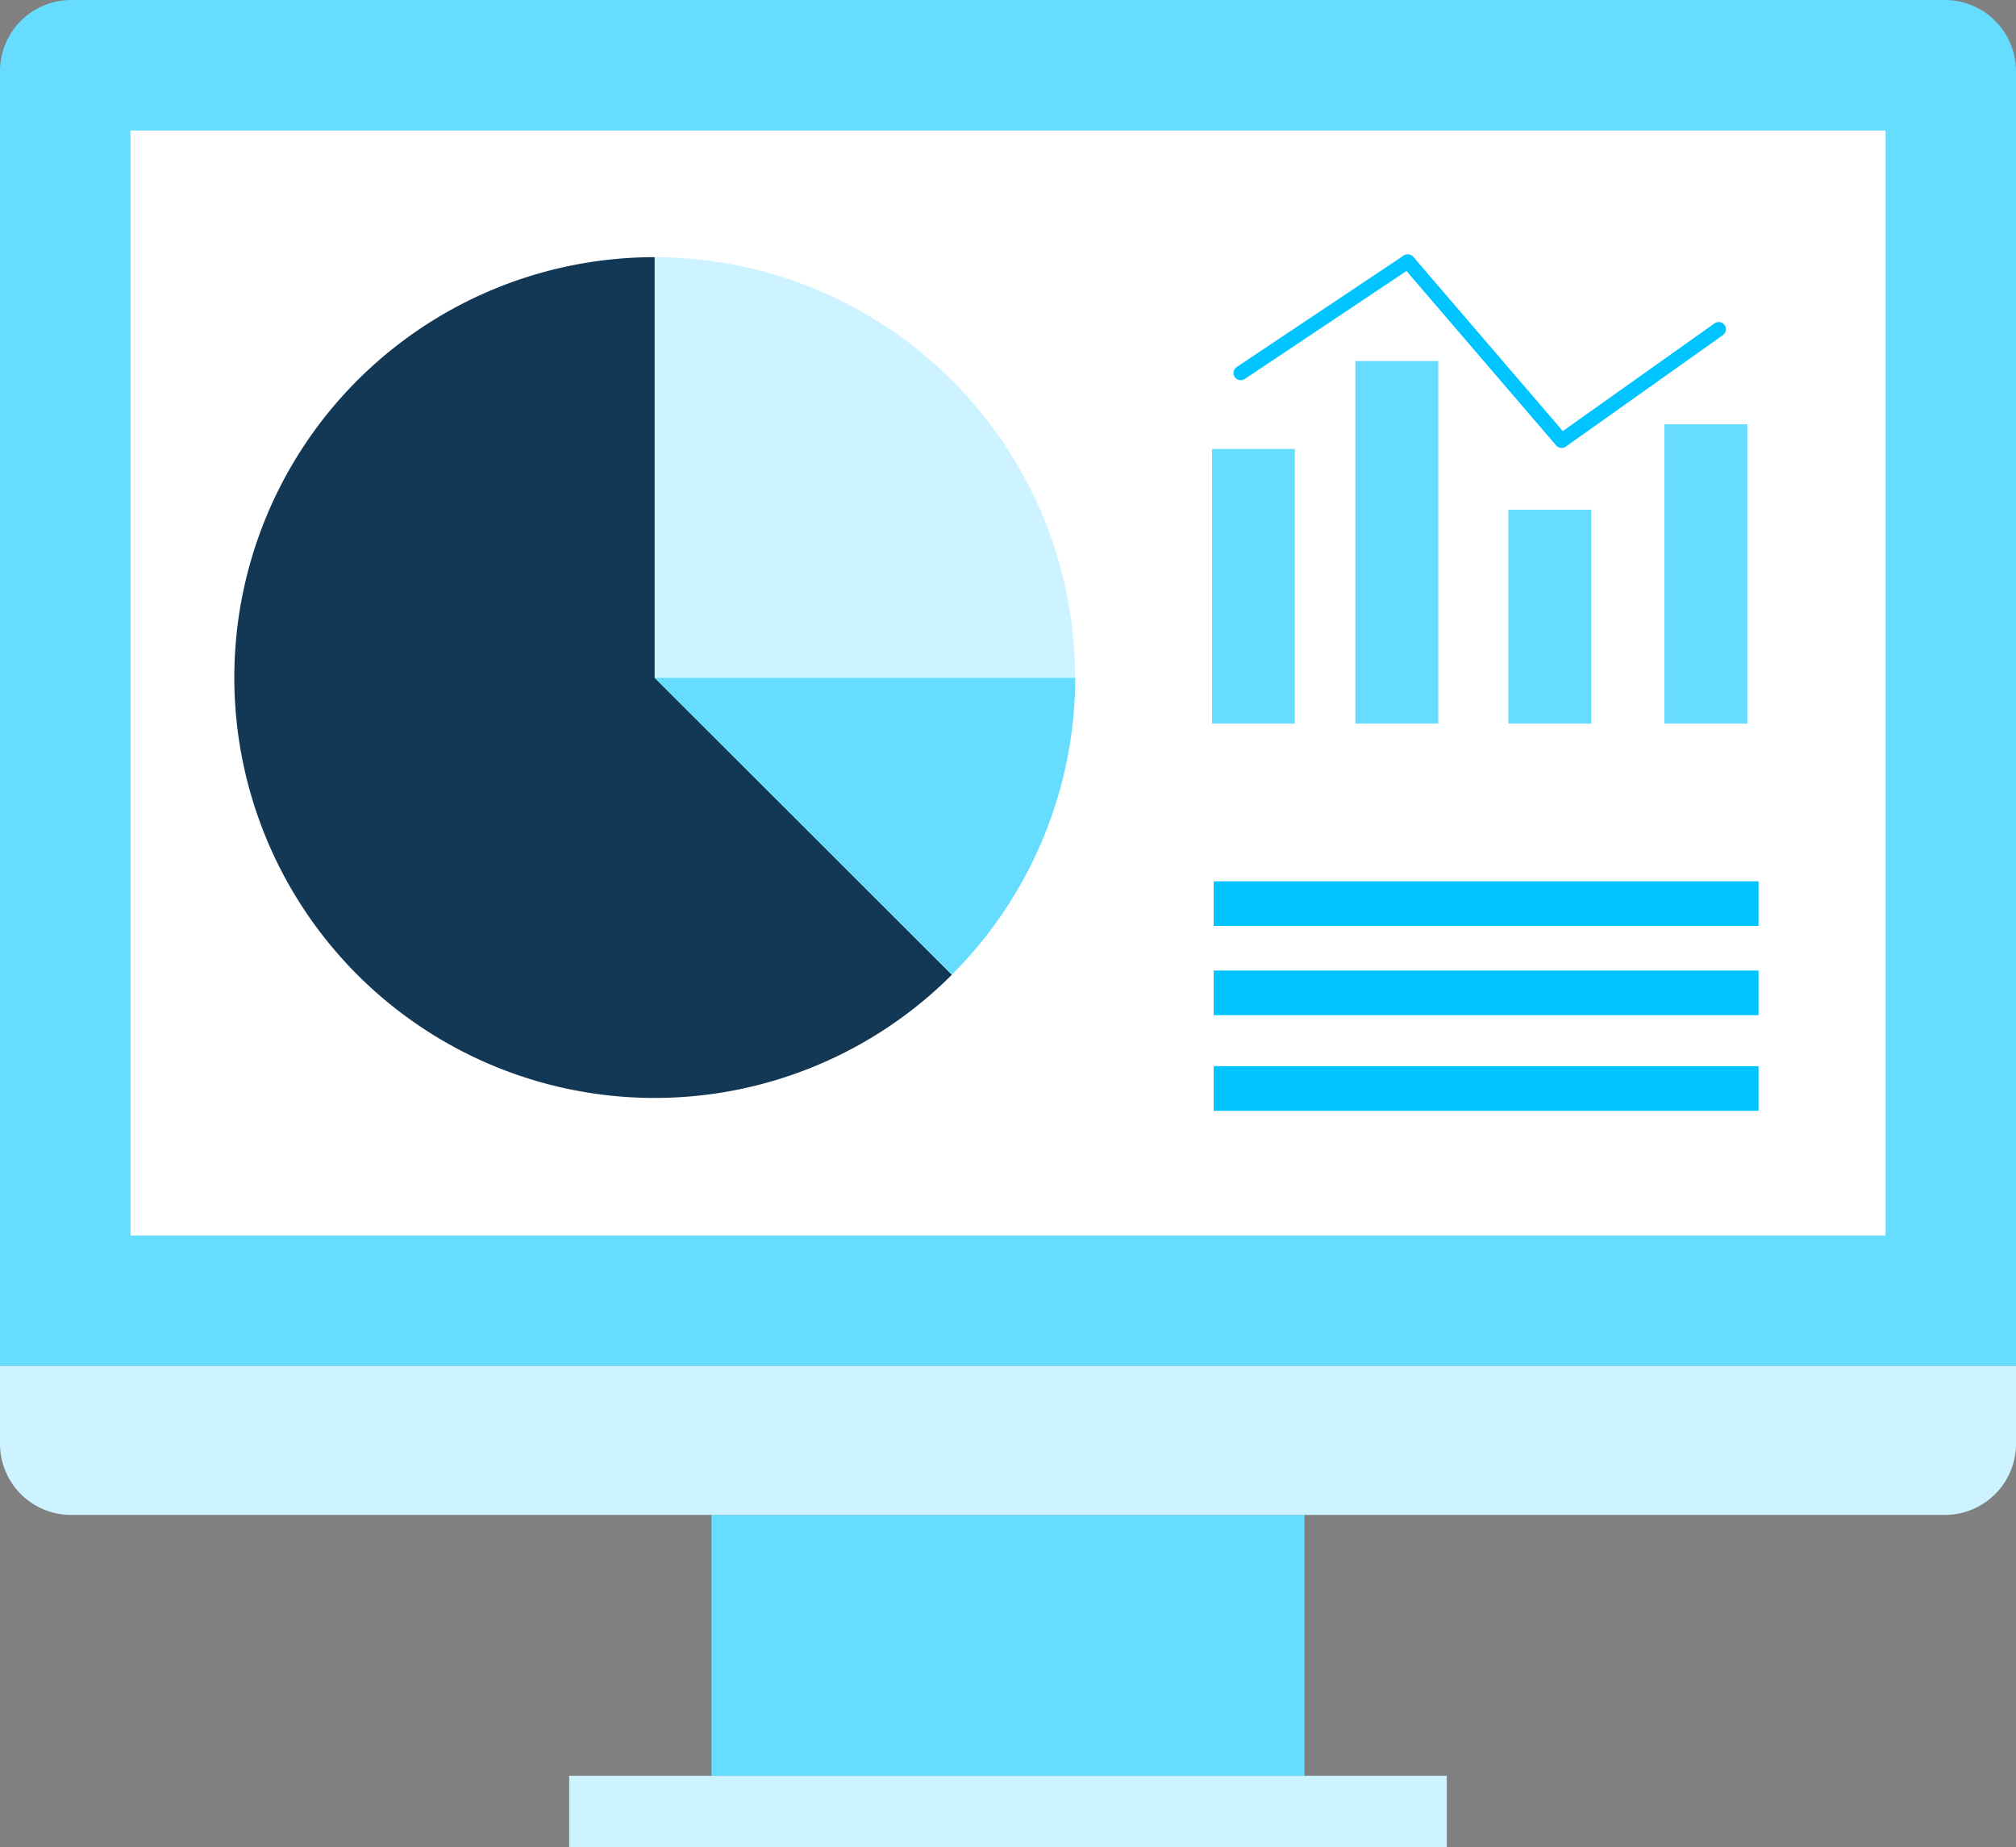 <?xml version="1.0" encoding="UTF-8"?> <svg xmlns="http://www.w3.org/2000/svg" xmlns:xlink="http://www.w3.org/1999/xlink" width="70" height="64.121" viewBox="0 0 70 64.121"><rect x="0" y="0" width="70" height="64.121" fill="#808080" stroke="none"/><defs><clipPath id="clip-path"><rect id="Rectangle_247" data-name="Rectangle 247" width="70" height="64.121" fill="none"></rect></clipPath><clipPath id="clip-path-2"><rect id="Rectangle_255" data-name="Rectangle 255" width="60.941" height="38.361" fill="none"></rect></clipPath></defs><g id="managed" transform="translate(0 0)"><rect id="Rectangle_244" data-name="Rectangle 244" width="20.59" height="9.059" transform="translate(24.705 52.592)" fill="#66dcff"></rect><rect id="Rectangle_245" data-name="Rectangle 245" width="30.472" height="2.473" transform="translate(19.764 61.648)" fill="#ccf3ff"></rect><g id="Group_209" data-name="Group 209" transform="translate(0 0)"><g id="Group_208" data-name="Group 208" clip-path="url(#clip-path)"><path id="Path_1312" data-name="Path 1312" d="M0,47.42V2.471A2.47,2.47,0,0,1,2.471,0H67.529A2.47,2.47,0,0,1,70,2.471V47.42Z" transform="translate(0 0)" fill="#66dcff"></path><rect id="Rectangle_246" data-name="Rectangle 246" width="60.941" height="38.361" transform="translate(4.53 4.53)" fill="#fff"></rect><path id="Path_1313" data-name="Path 1313" d="M70,25.907a2.47,2.47,0,0,1-2.471,2.471H2.471A2.47,2.47,0,0,1,0,25.907v-2.7H70Z" transform="translate(0 24.214)" fill="#ccf3ff"></path></g></g><g id="Group_211" data-name="Group 211" transform="translate(4.53 4.528)"><g id="Group_210" data-name="Group 210" clip-path="url(#clip-path-2)"><path id="Path_1314" data-name="Path 1314" d="M11.124,4.369v14.6h14.6a14.6,14.6,0,0,0-14.6-14.6" transform="translate(7.077 0.031)" fill="#ccf3ff"></path><path id="Path_1315" data-name="Path 1315" d="M18.578,18.971V4.369A14.594,14.594,0,1,0,28.9,29.279Z" transform="translate(-0.377 0.031)" fill="#133856"></path><path id="Path_1316" data-name="Path 1316" d="M11.124,11.515,21.443,21.822a14.593,14.593,0,0,0,4.285-10.307Z" transform="translate(7.077 7.487)" fill="#66dcff"></path><rect id="Rectangle_248" data-name="Rectangle 248" width="2.877" height="9.533" transform="translate(37.554 11.059)" fill="#66dcff"></rect><rect id="Rectangle_249" data-name="Rectangle 249" width="2.877" height="12.586" transform="translate(42.532 8.006)" fill="#66dcff"></rect><rect id="Rectangle_250" data-name="Rectangle 250" width="2.877" height="7.426" transform="translate(47.843 13.166)" fill="#66dcff"></rect><rect id="Rectangle_251" data-name="Rectangle 251" width="2.877" height="10.391" transform="translate(53.264 10.201)" fill="#66dcff"></rect><path id="Path_1317" data-name="Path 1317" d="M21.083,8.314l5.8-3.872,5.342,6.224,5.456-3.872" transform="translate(17.468 0.107)" fill="none" stroke="#00c4ff" stroke-linecap="round" stroke-linejoin="round" stroke-width="0.5"></path><rect id="Rectangle_252" data-name="Rectangle 252" width="18.918" height="1.549" transform="translate(37.612 26.068)" fill="#00c4ff"></rect><rect id="Rectangle_253" data-name="Rectangle 253" width="18.918" height="1.549" transform="translate(37.612 29.166)" fill="#00c4ff"></rect><rect id="Rectangle_254" data-name="Rectangle 254" width="18.918" height="1.549" transform="translate(37.612 32.485)" fill="#00c4ff"></rect></g></g></g></svg> 